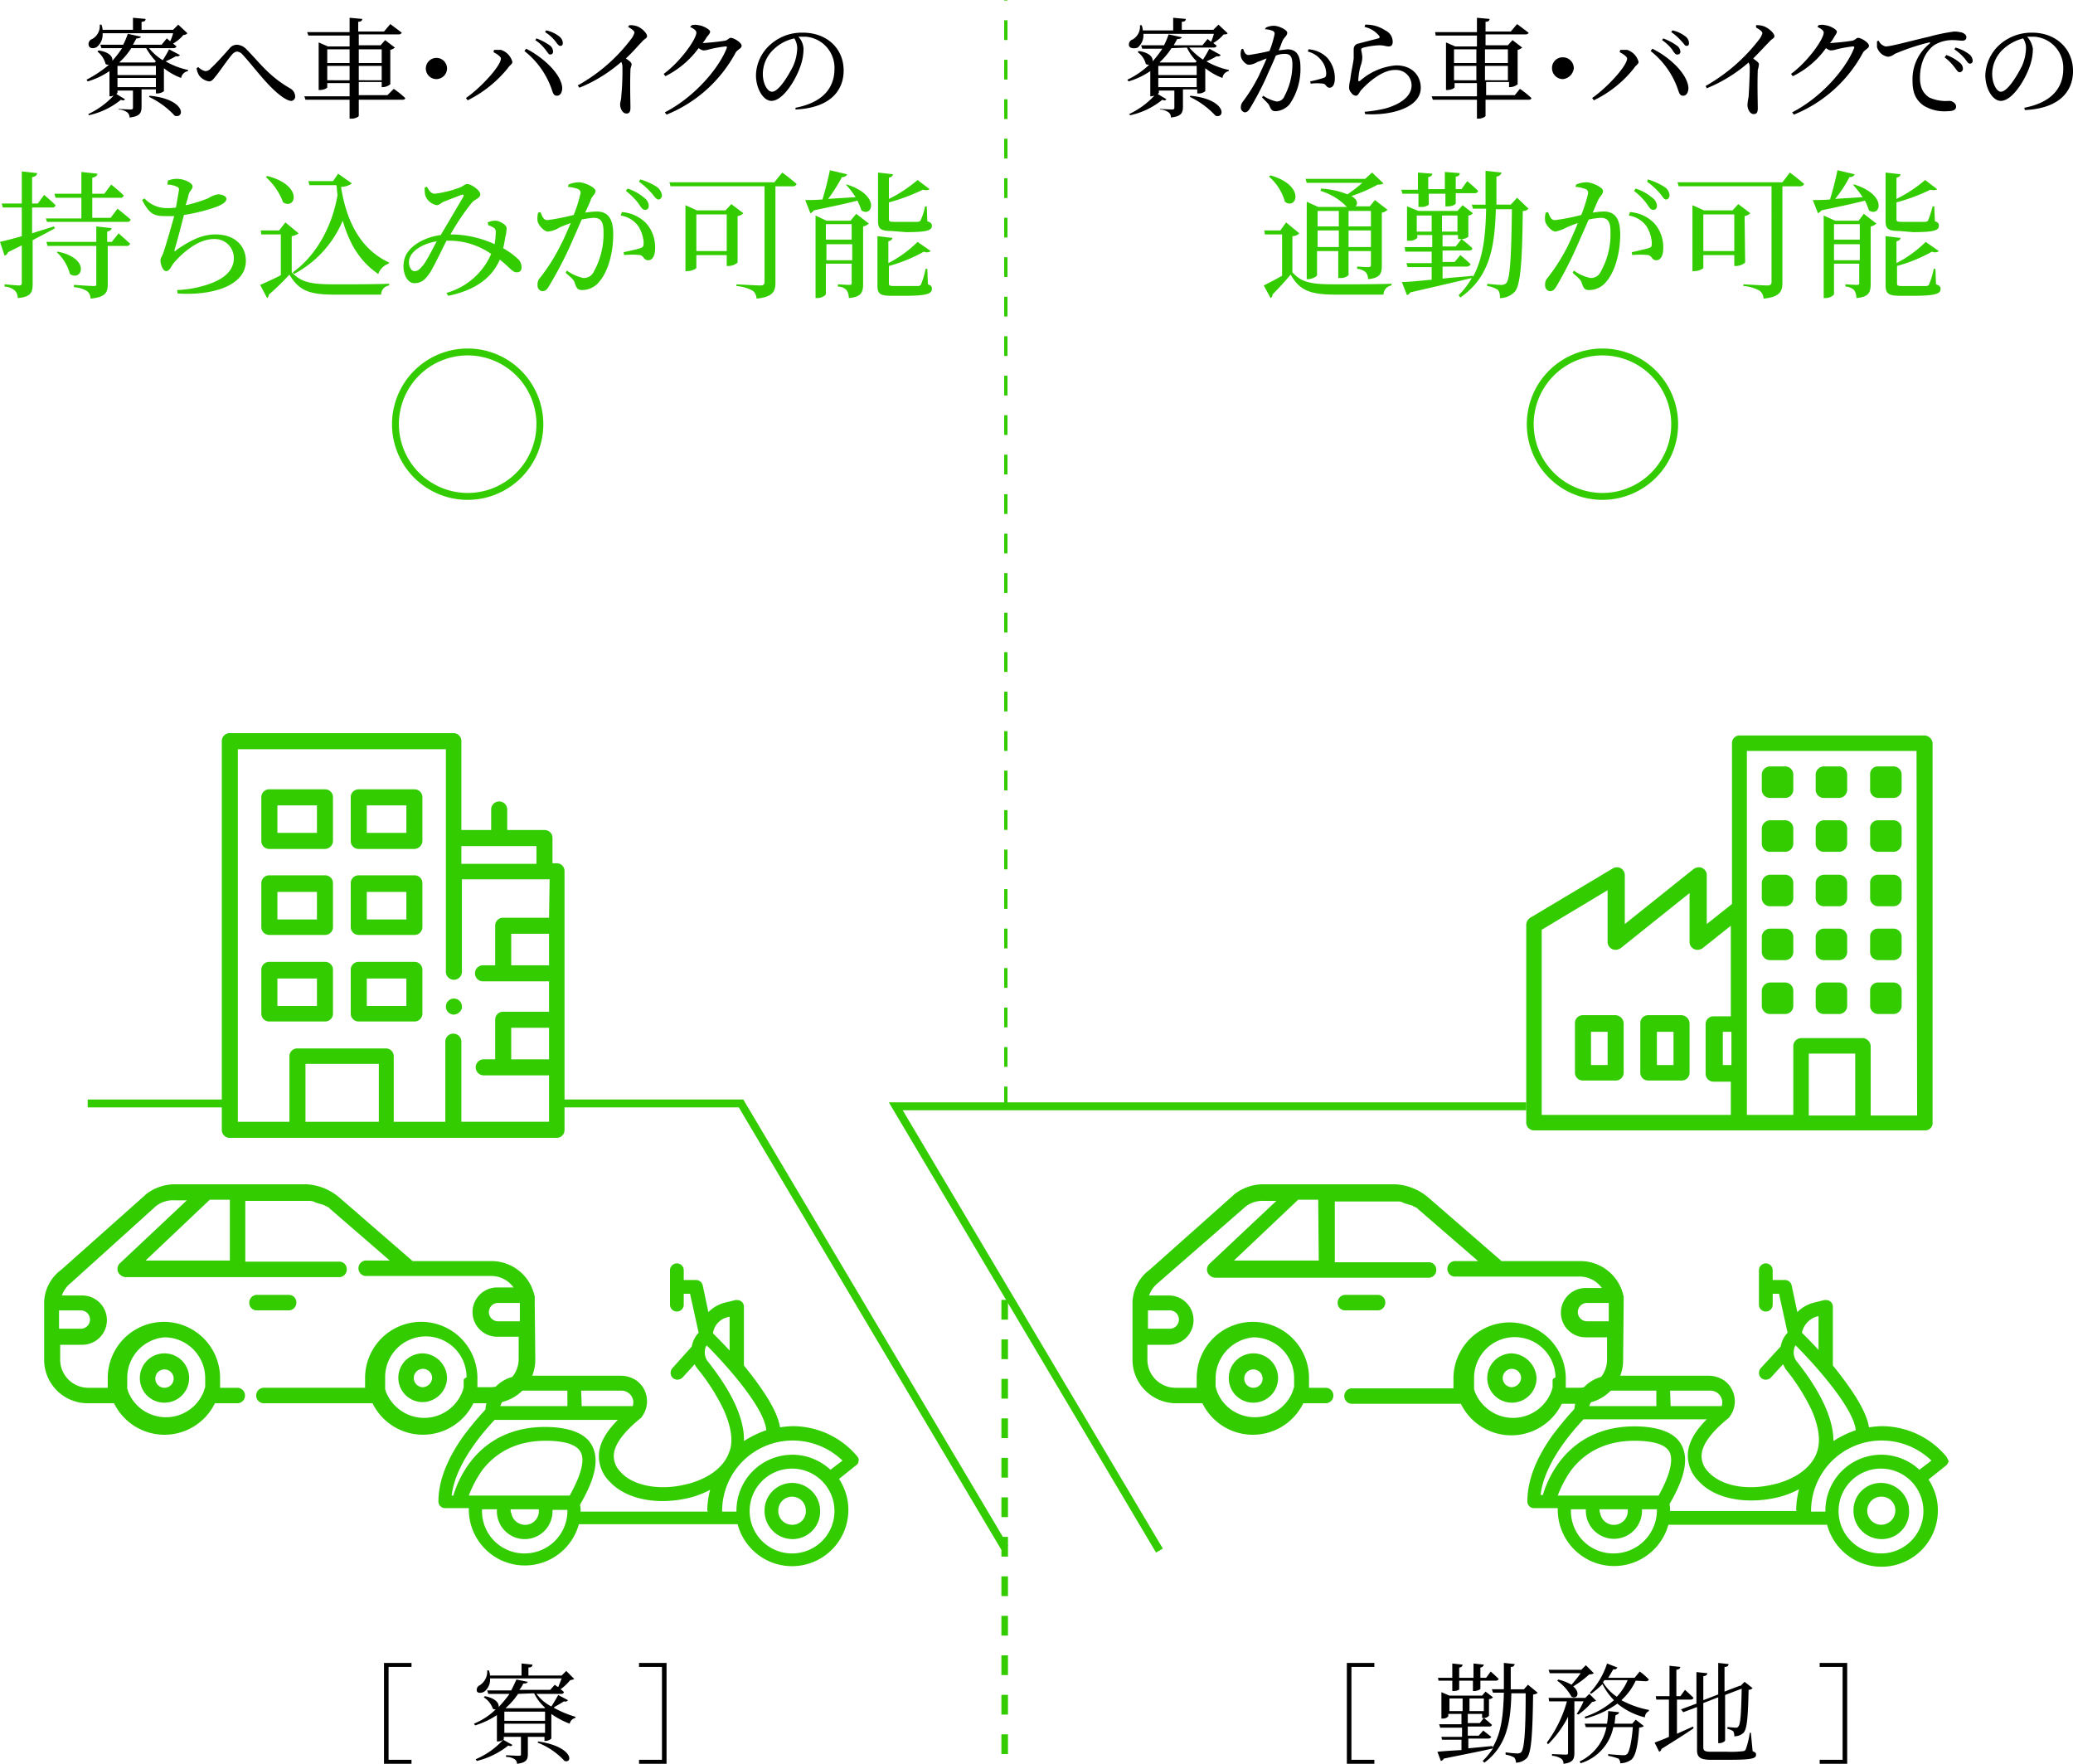 <svg id="step04_1" xmlns="http://www.w3.org/2000/svg" width="630" height="535.944" viewBox="0 0 630 535.944">
  <path id="Path_650" data-name="Path 650" d="M175.5,336.163V0" transform="translate(130.182)" fill="none" stroke="#3c0" stroke-miterlimit="10" stroke-width="1" stroke-dasharray="6 6"/>
  <path id="Path_651" data-name="Path 651" d="M175.3,366.084V225" transform="translate(130.033 166.899)" fill="none" stroke="#3c0" stroke-miterlimit="10" stroke-width="2" stroke-dasharray="6 6"/>
  <g id="Group_394" data-name="Group 394" transform="translate(13.412 222.773)">
    <path id="Path_652" data-name="Path 652" d="M140.594,167.438H139.2v-7.664a2.381,2.381,0,0,0-2.439-2.438H125.44v-6.1a2.445,2.445,0,0,0-4.877-.348v6.445h-9.057v-27a2.381,2.381,0,0,0-2.438-2.439H41.138a2.381,2.381,0,0,0-2.438,2.439V248.431a2.381,2.381,0,0,0,2.438,2.438H140.42a2.381,2.381,0,0,0,2.439-2.438h0V169.877a2.347,2.347,0,0,0-2.264-2.439Zm-29.088-5.225h22.817v5.4H111.506ZM86.425,245.992H64.13V228.4H86.425Zm51.731-18.985h-11.5v-9.58h11.5Zm0-28.565h-11.5v-9.58h11.5Zm0-14.457H124.221a2.381,2.381,0,0,0-2.438,2.438h0v12.018H118.3a2.445,2.445,0,1,0-.348,4.877h20.2v9.231H124.221a2.381,2.381,0,0,0-2.438,2.438h0v12.018H118.3a2.438,2.438,0,1,0,0,4.877h19.856v14.108H111.506V221.782a2.445,2.445,0,0,0-4.877-.348v24.559H90.953V226.136a2.381,2.381,0,0,0-2.438-2.438H61.691a2.381,2.381,0,0,0-2.438,2.438h0v19.856H43.577V132.777H106.8v67.407a2.445,2.445,0,1,0,4.877.348V172.315H138.33l-.174,11.67Z" transform="translate(15.295 -127.9)" fill="#3c0"/>
    <path id="Path_653" data-name="Path 653" d="M80.239,179.077a2.438,2.438,0,1,1,2.438-2.438v.523A2.794,2.794,0,0,1,80.239,179.077Z" transform="translate(44.298 -93.556)" fill="#3c0"/>
    <path id="Path_654" data-name="Path 654" d="M64.934,170.814h-16.9a2.381,2.381,0,0,1-2.438-2.438h0V155.138a2.381,2.381,0,0,1,2.438-2.438h16.9a2.381,2.381,0,0,1,2.438,2.438h0v13.238a2.381,2.381,0,0,1-2.438,2.438Zm-14.457-4.7H62.5v-8.361H50.477Z" transform="translate(20.413 -109.504)" fill="#3c0"/>
    <path id="Path_655" data-name="Path 655" d="M80.534,170.814h-16.9a2.381,2.381,0,0,1-2.438-2.438h0V155.138a2.381,2.381,0,0,1,2.438-2.438h16.9a2.381,2.381,0,0,1,2.438,2.438h0v13.238a2.381,2.381,0,0,1-2.438,2.438Zm-14.457-4.7H78.1v-8.361H66.077Z" transform="translate(31.985 -109.504)" fill="#3c0"/>
    <path id="Path_656" data-name="Path 656" d="M80.534,185.914h-16.9a2.381,2.381,0,0,1-2.438-2.438h0V170.238a2.381,2.381,0,0,1,2.438-2.438h16.9a2.381,2.381,0,0,1,2.438,2.438h0v13.237a2.381,2.381,0,0,1-2.438,2.438Zm-14.457-4.7H78.1v-8.361H66.077Z" transform="translate(31.985 -98.303)" fill="#3c0"/>
    <path id="Path_657" data-name="Path 657" d="M64.934,185.914h-16.9a2.381,2.381,0,0,1-2.438-2.438V170.238a2.381,2.381,0,0,1,2.438-2.438h16.9a2.381,2.381,0,0,1,2.438,2.438h0v13.237a2.381,2.381,0,0,1-2.438,2.438Zm-14.457-4.7H62.5v-8.361H50.477Z" transform="translate(20.413 -98.303)" fill="#3c0"/>
    <path id="Path_658" data-name="Path 658" d="M80.534,155.814h-16.9a2.381,2.381,0,0,1-2.438-2.438h0V140.139a2.381,2.381,0,0,1,2.438-2.438h16.9a2.381,2.381,0,0,1,2.438,2.438h0v13.238a2.491,2.491,0,0,1-2.438,2.438Zm-14.457-4.877H78.1v-8.361H66.077Z" transform="translate(31.985 -120.631)" fill="#3c0"/>
    <path id="Path_659" data-name="Path 659" d="M64.934,155.814h-16.9a2.381,2.381,0,0,1-2.438-2.438V140.139a2.381,2.381,0,0,1,2.438-2.438h16.9a2.381,2.381,0,0,1,2.438,2.438h0v13.238a2.491,2.491,0,0,1-2.438,2.438Zm-14.457-4.877H62.5v-8.361H50.477Z" transform="translate(20.413 -120.631)" fill="#3c0"/>
    <path id="Path_660" data-name="Path 660" d="M287.167,177.1h-9.928a2.381,2.381,0,0,0-2.438,2.438h0v14.979a2.381,2.381,0,0,0,2.438,2.438h9.928a2.381,2.381,0,0,0,2.439-2.438h0V179.538a2.617,2.617,0,0,0-2.439-2.438Zm-2.438,15.153h-5.051v-10.1h5.051Z" transform="translate(190.428 -91.405)" fill="#3c0"/>
    <path id="Path_661" data-name="Path 661" d="M298.741,177.1h-10.1a2.381,2.381,0,0,0-2.439,2.438h0v14.979a2.381,2.381,0,0,0,2.439,2.438h10.1a2.381,2.381,0,0,0,2.439-2.438V179.538a2.617,2.617,0,0,0-2.439-2.438ZM296.3,192.253h-5.051v-10.1H296.3Z" transform="translate(198.884 -91.405)" fill="#3c0"/>
    <path id="Path_662" data-name="Path 662" d="M387.353,128.3H331.094a2.306,2.306,0,0,0-2.264,2.264h0v48.944l-7.664,6.1V170.8a2.381,2.381,0,0,0-2.439-2.438h0a2.809,2.809,0,0,0-1.568.523l-20.9,16.721V170.8a2.381,2.381,0,0,0-2.439-2.438h0a2.518,2.518,0,0,0-1.219.348l-25.082,14.979a2.656,2.656,0,0,0-1.219,2.09V245.87a2.381,2.381,0,0,0,2.438,2.438H387.528a2.266,2.266,0,0,0,2.264-1.916V130.564a2.6,2.6,0,0,0-2.439-2.264Zm-58.7,100.152h-2.613v-10.1h2.613ZM271,187.346l20.03-12.018V191a2.381,2.381,0,0,0,2.439,2.438,2.81,2.81,0,0,0,1.568-.523l20.9-16.721V191a2.381,2.381,0,0,0,2.438,2.439,2.81,2.81,0,0,0,1.568-.523l8.535-6.793v27.52h-5.225a2.381,2.381,0,0,0-2.438,2.438h0v14.979a2.381,2.381,0,0,0,2.438,2.438h5.225v10.1H271ZM352.17,243.78V224.969h14.108V243.78Zm32.92,0H370.981V222.7a2.6,2.6,0,0,0-2.264-2.438H349.905a2.465,2.465,0,0,0-2.439,2.264h0v21.076H333.358V133h51.557Z" transform="translate(184.123 -127.603)" fill="#3c0"/>
    <path id="Path_663" data-name="Path 663" d="M319.238,133.7h4.7a2.491,2.491,0,0,1,2.438,2.438v4.7a2.491,2.491,0,0,1-2.438,2.438h-4.7a2.491,2.491,0,0,1-2.438-2.438v-4.877A2.6,2.6,0,0,1,319.238,133.7Z" transform="translate(221.583 -123.598)" fill="#3c0"/>
    <path id="Path_664" data-name="Path 664" d="M319.238,143.1h4.7a2.491,2.491,0,0,1,2.438,2.438v4.7a2.491,2.491,0,0,1-2.438,2.438h-4.7a2.491,2.491,0,0,1-2.438-2.438v-4.7A2.617,2.617,0,0,1,319.238,143.1Z" transform="translate(221.583 -116.625)" fill="#3c0"/>
    <path id="Path_665" data-name="Path 665" d="M319.238,152.6h4.7a2.491,2.491,0,0,1,2.438,2.438v4.7a2.491,2.491,0,0,1-2.438,2.438h-4.7a2.491,2.491,0,0,1-2.438-2.438v-4.7A2.617,2.617,0,0,1,319.238,152.6Z" transform="translate(221.583 -109.578)" fill="#3c0"/>
    <path id="Path_666" data-name="Path 666" d="M319.238,162h4.7a2.491,2.491,0,0,1,2.438,2.438v4.7a2.491,2.491,0,0,1-2.438,2.438h-4.7a2.491,2.491,0,0,1-2.438-2.438v-4.7A2.617,2.617,0,0,1,319.238,162Z" transform="translate(221.583 -102.606)" fill="#3c0"/>
    <path id="Path_667" data-name="Path 667" d="M319.238,171.4h4.7a2.491,2.491,0,0,1,2.438,2.438v4.7a2.491,2.491,0,0,1-2.438,2.438h-4.7a2.491,2.491,0,0,1-2.438-2.438v-4.7A2.617,2.617,0,0,1,319.238,171.4Z" transform="translate(221.583 -95.633)" fill="#3c0"/>
    <path id="Path_668" data-name="Path 668" d="M309.839,133.7h4.7a2.491,2.491,0,0,1,2.438,2.438v4.7a2.491,2.491,0,0,1-2.438,2.438h-4.7a2.491,2.491,0,0,1-2.439-2.438v-4.877A2.6,2.6,0,0,1,309.839,133.7Z" transform="translate(214.61 -123.598)" fill="#3c0"/>
    <path id="Path_669" data-name="Path 669" d="M309.839,143.1h4.7a2.491,2.491,0,0,1,2.438,2.438v4.7a2.491,2.491,0,0,1-2.438,2.438h-4.7a2.491,2.491,0,0,1-2.439-2.438v-4.7A2.617,2.617,0,0,1,309.839,143.1Z" transform="translate(214.61 -116.625)" fill="#3c0"/>
    <path id="Path_670" data-name="Path 670" d="M309.839,152.6h4.7a2.491,2.491,0,0,1,2.438,2.438v4.7a2.491,2.491,0,0,1-2.438,2.438h-4.7a2.491,2.491,0,0,1-2.439-2.438v-4.7A2.617,2.617,0,0,1,309.839,152.6Z" transform="translate(214.61 -109.578)" fill="#3c0"/>
    <path id="Path_671" data-name="Path 671" d="M309.839,162h4.7a2.491,2.491,0,0,1,2.438,2.438v4.7a2.491,2.491,0,0,1-2.438,2.438h-4.7a2.491,2.491,0,0,1-2.439-2.438v-4.7A2.617,2.617,0,0,1,309.839,162Z" transform="translate(214.61 -102.606)" fill="#3c0"/>
    <path id="Path_672" data-name="Path 672" d="M309.839,171.4h4.7a2.491,2.491,0,0,1,2.438,2.438v4.7a2.491,2.491,0,0,1-2.438,2.438h-4.7a2.491,2.491,0,0,1-2.439-2.438v-4.7A2.617,2.617,0,0,1,309.839,171.4Z" transform="translate(214.61 -95.633)" fill="#3c0"/>
    <path id="Path_673" data-name="Path 673" d="M328.739,133.7h4.7a2.491,2.491,0,0,1,2.438,2.438v4.7a2.491,2.491,0,0,1-2.438,2.438h-4.7a2.491,2.491,0,0,1-2.438-2.438v-4.877A2.347,2.347,0,0,1,328.739,133.7Z" transform="translate(228.63 -123.598)" fill="#3c0"/>
    <path id="Path_674" data-name="Path 674" d="M328.739,143.1h4.7a2.491,2.491,0,0,1,2.438,2.438v4.7a2.491,2.491,0,0,1-2.438,2.438h-4.7a2.491,2.491,0,0,1-2.438-2.438v-4.7A2.381,2.381,0,0,1,328.739,143.1Z" transform="translate(228.63 -116.625)" fill="#3c0"/>
    <path id="Path_675" data-name="Path 675" d="M328.739,152.6h4.7a2.491,2.491,0,0,1,2.438,2.438v4.7a2.491,2.491,0,0,1-2.438,2.438h-4.7a2.491,2.491,0,0,1-2.438-2.438v-4.7A2.381,2.381,0,0,1,328.739,152.6Z" transform="translate(228.63 -109.578)" fill="#3c0"/>
    <path id="Path_676" data-name="Path 676" d="M328.739,162h4.7a2.491,2.491,0,0,1,2.438,2.438v4.7a2.491,2.491,0,0,1-2.438,2.438h-4.7a2.491,2.491,0,0,1-2.438-2.438v-4.7A2.381,2.381,0,0,1,328.739,162Z" transform="translate(228.63 -102.606)" fill="#3c0"/>
    <path id="Path_677" data-name="Path 677" d="M328.739,171.4h4.7a2.491,2.491,0,0,1,2.438,2.438v4.7a2.491,2.491,0,0,1-2.438,2.438h-4.7a2.491,2.491,0,0,1-2.438-2.438v-4.7A2.381,2.381,0,0,1,328.739,171.4Z" transform="translate(228.63 -95.633)" fill="#3c0"/>
    <path id="Path_678" data-name="Path 678" d="M141.761,258.7a8.4,8.4,0,0,0-8.361,8.535,8.549,8.549,0,0,0,8.535,8.535,8.4,8.4,0,0,0,8.361-8.535h0a8.549,8.549,0,0,0-8.535-8.535Zm0,12.715a4.169,4.169,0,0,1-4.18-4.354,4.18,4.18,0,0,1,8.36,0,4.069,4.069,0,0,1-4.18,4.354Z" transform="translate(85.541 -30.876)" fill="#3c0"/>
    <path id="Path_679" data-name="Path 679" d="M203.824,279.1a25.557,25.557,0,0,0-19.682-9.231,31.285,31.285,0,0,0-3.832.348c-.871-5.574-6.1-12.715-10.973-18.811V233.637a2.012,2.012,0,0,0-2.09-2.09h-.523l-3.484.871a10.917,10.917,0,0,0-4.7,2.787l-1.742-8.186a2.091,2.091,0,0,0-2.09-1.568h-3.658V222.49a2.09,2.09,0,1,0-4.18,0h0v10.451a2.09,2.09,0,0,0,4.18,0v-3.309h1.916l2.613,11.844a7.964,7.964,0,0,0-2.09,4.18l-5.922,6.619a2.167,2.167,0,0,0,.174,2.961h0a2.167,2.167,0,0,0,2.961-.174l3.658-4.006a8.178,8.178,0,0,0,1.045,1.568,61.687,61.687,0,0,1,7.838,12.367c2.264,5.225,2.961,9.58,1.568,12.889-1.742,4.877-7.141,8.535-14.283,9.928-7.49,1.568-15.153,0-18.637-4.006a6.708,6.708,0,0,1-2.09-5.225c.174-3.135,2.961-6.967,8.361-11.322l.348-.523a7.8,7.8,0,0,0-1.916-10.8,8.633,8.633,0,0,0-4.529-1.393H101.756a11.032,11.032,0,0,0-10.973,10.276A99.515,99.515,0,0,0,83.99,273c-5.051,7.141-7.49,13.76-7.49,19.682a2.012,2.012,0,0,0,2.09,2.09h7.141v.522a17.021,17.021,0,0,0,33.442,4.354h48.247a17.11,17.11,0,0,0,33.094-8.709,18.738,18.738,0,0,0-2.264-5.051l5.225-4.18a1.584,1.584,0,0,0,.7-1.393c.174-.174,0-.7-.348-1.219Zm-83.954-20.03h12.192a3.618,3.618,0,0,1,3.658,3.309,3.835,3.835,0,0,1-.174,1.393h-15.5Zm-18.114,0H115.69v4.7H95.311A6.744,6.744,0,0,1,101.756,259.067Zm.871,49.466a12.86,12.86,0,0,1-12.889-12.889v-.522h4.529v.522a8.448,8.448,0,0,0,16.9.174h0V295.3h4.529v.523A12.976,12.976,0,0,1,102.627,308.534Zm-4.18-12.889v-.522h8.535a4.164,4.164,0,0,1-3.658,4.7,4.289,4.289,0,0,1-4.7-3.658.64.64,0,0,1-.174-.523Zm17.94-4.7H85.731a33.924,33.924,0,0,1,4.18-7.838c5.051-6.445,12.367-9.406,21.946-8.709,4.18.348,6.793,1.393,7.838,3.309,1.393,2.438.174,6.967-3.309,13.238Zm41.977,4.877H119.7v-.174a7.145,7.145,0,0,0-.174-1.916c3.309-5.748,6.445-12.715,3.658-17.94-1.742-3.309-5.574-5.051-11.322-5.574-13.76-1.045-21.6,5.225-25.6,10.451a31.848,31.848,0,0,0-5.225,10.276h-.523c1.219-10.276,10.625-20.379,13.063-22.991h37.448q-5.487,5.487-5.748,10.451a10.9,10.9,0,0,0,3.309,8.361c4.7,5.051,13.412,6.967,22.469,5.225a27.426,27.426,0,0,0,8.012-2.787,25.906,25.906,0,0,0-.871,6.27.608.608,0,0,1,.174.348Zm5.922-59.046.7-.174v10.276c-2.09-2.264-4.006-4.18-5.051-5.225a5.773,5.773,0,0,1,4.354-4.877Zm-5.922,13.412a4.365,4.365,0,0,1-.871-3.309,2.809,2.809,0,0,1,.523-1.568c6.1,6.1,17.592,18.985,18.114,25.778a30.7,30.7,0,0,0-6.793,3.309c.174-5.4-2.264-13.237-10.973-24.211Zm25.6,58.349a12.889,12.889,0,1,1,12.889-12.889,12.86,12.86,0,0,1-12.889,12.889Zm11.67-25.43a16.981,16.981,0,0,0-28.565,12.541v.174h-4.354v-.174a21.447,21.447,0,0,1,21.6-21.424,21.834,21.834,0,0,1,14.979,6.1Z" transform="translate(43.334 -59.286)" fill="#3c0"/>
    <path id="Path_680" data-name="Path 680" d="M31.89,251.079a7.49,7.49,0,1,0-7.49-7.49h0A7.434,7.434,0,0,0,31.89,251.079Zm0-10.1a2.787,2.787,0,1,1-2.787,2.787h0A2.751,2.751,0,0,1,31.89,240.977Z" transform="translate(4.688 -47.64)" fill="#3c0"/>
    <path id="Path_681" data-name="Path 681" d="M76.99,236.1a7.4,7.4,0,0,0-.174,14.805,7.512,7.512,0,0,0,7.49-7.315h0A7.63,7.63,0,0,0,76.99,236.1Zm0,10.276a2.787,2.787,0,1,1,2.787-2.787h0a2.993,2.993,0,0,1-2.787,2.787Z" transform="translate(38.142 -47.64)" fill="#3c0"/>
    <path id="Path_682" data-name="Path 682" d="M156.8,242.306v-1.568a.64.64,0,0,0-.174-.523c-.174-.174,0,0,0-.174a13.39,13.39,0,0,0-12.889-10.1H119.7L97.4,210.606A16.684,16.684,0,0,0,87.3,206.6H47.587a14.312,14.312,0,0,0-9.057,3.135l-.348.348L12.925,232.552A12.81,12.81,0,0,0,7.7,242.306V259.9a13.232,13.232,0,0,0,13.237,13.238H28.95a17.06,17.06,0,0,0,30.655,0h6.619a2.353,2.353,0,1,0,.174-4.7H61.173v-2.961a17.069,17.069,0,1,0-34.139,0h0v2.961H21.112a8.549,8.549,0,0,1-8.535-8.535h0V255.37H19.2a7.49,7.49,0,1,0,0-14.979H13.1a8.37,8.37,0,0,1,2.961-4.006l.174-.174,25.082-22.643.174-.174a8.375,8.375,0,0,1,5.922-1.916H51.07l-20.379,19.16a2.433,2.433,0,0,0-.523,2.613,2.784,2.784,0,0,0,2.264,1.568H97.576a2.364,2.364,0,0,0,2.09-2.613,2.242,2.242,0,0,0-2.09-2.09H68.836V211.651H88.693l.871.174.348.174.348.174h.174l.348.174h.174l.348.174h.174c.174,0,.348.174.523.174h.174l.348.174H92.7l.523.348H93.4c.174.174.348.174.523.348h.174l.523.523,18.114,15.676h-6.967a2.366,2.366,0,0,0-.523,4.7h38.145a8.35,8.35,0,0,1,6.967,3.484H145.3a7.49,7.49,0,0,0,0,14.979h6.619v6.793a8.549,8.549,0,0,1-8.535,8.535h-4.006v-2.787a17.069,17.069,0,1,0-34.139,0h0v2.961H74.41a2.347,2.347,0,0,0-2.264,2.438,2.306,2.306,0,0,0,2.264,2.264H107.5a17.06,17.06,0,0,0,30.655,0h5.574A13.232,13.232,0,0,0,156.97,259.9h0l-.174-17.592Zm-112.519,10.8a12.414,12.414,0,0,1,12.367,12.367v2.787l-.174.348v.174l-.174.348v.174a12.316,12.316,0,0,1-15.85,7.315A12.164,12.164,0,0,1,33.13,269.3v-.174c0-.174,0-.174-.174-.348s0-.174,0-.174v-3.135A12.347,12.347,0,0,1,44.277,253.105Zm-25.43-8.186a2.787,2.787,0,0,1,0,5.574H12.229v-5.574h6.619Zm45.286-15.153h-25.6L58.037,211.3h6.1Zm88.134,18.463h-6.619a2.787,2.787,0,0,1,0-5.574h6.619v5.574ZM135.2,266.169v2.264l-.174.348v.174c0,.174,0,.348-.174.348v.174a12.441,12.441,0,0,1-16.024,7.315,12.624,12.624,0,0,1-7.315-7.315V269.3l-.174-.348V265.3a12.367,12.367,0,1,1,24.733,0c-.871.348-.871.7-.871.871Z" transform="translate(-7.7 -69.522)" fill="#3c0"/>
    <path id="Path_683" data-name="Path 683" d="M55.7,230.6a2.364,2.364,0,0,0,2.09-2.613,2.242,2.242,0,0,0-2.09-2.09H45.6a2.364,2.364,0,0,0-2.09,2.613,2.242,2.242,0,0,0,2.09,2.09Z" transform="translate(18.847 -55.206)" fill="#3c0"/>
    <path id="Path_684" data-name="Path 684" d="M331.763,258.7a8.293,8.293,0,0,0-8.36,8.535,8.549,8.549,0,0,0,8.535,8.535,8.293,8.293,0,0,0,8.361-8.535h0a8.549,8.549,0,0,0-8.535-8.535Zm0,12.715a4.268,4.268,0,0,1,.174-8.535,4.126,4.126,0,0,1,4.18,4.18,4.312,4.312,0,0,1-4.354,4.354Z" transform="translate(226.476 -30.876)" fill="#3c0"/>
    <path id="Path_685" data-name="Path 685" d="M393.824,279.1a25.557,25.557,0,0,0-19.682-9.231,31.283,31.283,0,0,0-3.832.348c-.871-5.574-6.1-12.715-10.973-18.811V233.637a2.012,2.012,0,0,0-2.09-2.09h-.522l-3.484.871a10.917,10.917,0,0,0-4.7,2.787l-1.742-8.186a2.091,2.091,0,0,0-2.09-1.568h-3.658V222.49a2.09,2.09,0,0,0-4.18,0v10.451a2.09,2.09,0,0,0,4.18,0v-3.309h1.916l2.613,11.844a7.964,7.964,0,0,0-2.09,4.18l-6.1,6.619a2.167,2.167,0,0,0,.174,2.961h0a2.167,2.167,0,0,0,2.961-.174l3.658-4.006c.348.523.522,1.045.871,1.568a61.691,61.691,0,0,1,7.838,12.367c2.264,5.225,2.787,9.58,1.568,12.889-1.742,4.877-7.141,8.535-14.283,9.928-7.664,1.568-14.979,0-18.637-4.006a6.709,6.709,0,0,1-2.09-5.225c.174-3.135,2.961-6.967,8.361-11.322l.348-.523a7.8,7.8,0,0,0-1.916-10.8,8.633,8.633,0,0,0-4.529-1.393H291.756a11,11,0,0,0-10.973,10.1,99.513,99.513,0,0,0-6.793,8.186c-5.051,7.141-7.49,13.76-7.49,19.856a2.012,2.012,0,0,0,2.09,2.09h7.141v.523a17.12,17.12,0,0,0,33.616,4.529h48.247a17.11,17.11,0,1,0,33.094-8.709,18.736,18.736,0,0,0-2.264-5.051l5.225-4.18a2.394,2.394,0,0,0,.871-1.393,10.289,10.289,0,0,0-.7-1.393Zm-83.954-20.03h12.192a3.618,3.618,0,0,1,3.658,3.309,3.835,3.835,0,0,1-.174,1.393h-15.5Zm-18.114,0H305.69v4.7H285.311A6.744,6.744,0,0,1,291.756,259.067Zm.871,49.466a12.86,12.86,0,0,1-12.889-12.889v-.522h4.529v.522a8.535,8.535,0,0,0,17.069,0h0v-.522h4.529v.522a13.161,13.161,0,0,1-13.238,12.889Zm-4.18-12.889v-.522h8.535a4.213,4.213,0,0,1-8.361,1.045.64.64,0,0,1-.174-.523Zm17.94-4.7H275.731a33.924,33.924,0,0,1,4.18-7.838c5.051-6.445,12.367-9.406,21.946-8.709,4.18.348,6.793,1.393,7.838,3.309,1.219,2.438.174,6.967-3.309,13.238Zm41.977,4.7H309.87v-.174a7.145,7.145,0,0,0-.174-1.916c3.309-5.748,6.445-12.715,3.658-17.94-1.742-3.309-5.574-5.051-11.322-5.574-13.76-1.045-21.6,5.225-25.6,10.451a31.848,31.848,0,0,0-5.225,10.276h-.7c1.219-10.276,10.625-20.379,13.063-22.991h37.448q-5.487,5.487-5.748,10.451a10.9,10.9,0,0,0,3.309,8.361c4.529,5.051,13.412,6.967,22.469,5.225a27.426,27.426,0,0,0,8.012-2.787,25.908,25.908,0,0,0-.871,6.27.608.608,0,0,0,.174.348Zm5.922-59.046.7-.174V246.7c-2.09-2.264-4.006-4.18-5.051-5.225A6.52,6.52,0,0,1,354.285,236.6Zm-5.922,13.586a4.365,4.365,0,0,1-.871-3.309,2.81,2.81,0,0,1,.522-1.568c6.1,6.1,17.592,18.985,18.289,25.778a30.7,30.7,0,0,0-6.793,3.309c0-5.4-2.439-13.237-11.147-24.211Zm25.6,58.349a12.889,12.889,0,1,1,12.889-12.889,12.86,12.86,0,0,1-12.889,12.889Zm11.67-25.43a16.981,16.981,0,0,0-28.565,12.541v.174h-4.354v-.174a21.447,21.447,0,0,1,21.6-21.424,21.834,21.834,0,0,1,14.979,6.1Z" transform="translate(184.271 -59.286)" fill="#3c0"/>
    <path id="Path_686" data-name="Path 686" d="M221.89,251.079a7.49,7.49,0,1,0-7.49-7.49h0A7.434,7.434,0,0,0,221.89,251.079Zm0-10.1a2.787,2.787,0,1,1-2.787,2.787h0A2.751,2.751,0,0,1,221.89,240.977Z" transform="translate(145.625 -47.64)" fill="#3c0"/>
    <path id="Path_687" data-name="Path 687" d="M266.99,236.1a7.49,7.49,0,1,0,7.49,7.49h0A7.917,7.917,0,0,0,266.99,236.1Zm0,10.276a2.787,2.787,0,1,1,2.787-2.787h0a2.993,2.993,0,0,1-2.787,2.787Z" transform="translate(179.079 -47.64)" fill="#3c0"/>
    <path id="Path_688" data-name="Path 688" d="M346.87,242.306v-1.568a.64.64,0,0,0-.174-.523c-.174-.174,0,0,0-.174a13.39,13.39,0,0,0-12.889-10.1H309.77l-22.295-19.334a16.684,16.684,0,0,0-10.1-4.006H237.487a14.312,14.312,0,0,0-9.057,3.135l-.348.348-25.256,22.469a12.81,12.81,0,0,0-5.225,9.754V259.9a13.232,13.232,0,0,0,13.238,13.238h8.012a17.06,17.06,0,0,0,30.655,0h6.619a2.353,2.353,0,1,0,.174-4.7h-5.051v-2.961a17.069,17.069,0,1,0-34.139,0h0v2.961h-6.445a8.549,8.549,0,0,1-8.535-8.535h0V255.37h6.619a7.49,7.49,0,0,0,0-14.979h-6.1a8.37,8.37,0,0,1,2.961-4.006l.174-.174,25.778-22.469.174-.174a8.375,8.375,0,0,1,5.922-1.916h3.658l-20.379,19.16a2.433,2.433,0,0,0-.523,2.613,2.784,2.784,0,0,0,2.264,1.568h65.142a2.364,2.364,0,0,0,2.09-2.613,2.242,2.242,0,0,0-2.09-2.09H259.085V211.825h19.682l.7.174.348.174.348.174h.174l.348.174h.174l.348.174h.174c.174,0,.348.174.523.174h.174l.348.174h.174l.523.348h.174c.174.174.348.174.523.348h.174l.523.523,18.114,15.676h-6.793a2.366,2.366,0,0,0-.523,4.7h37.971a8.35,8.35,0,0,1,6.967,3.484H335.2a7.49,7.49,0,0,0,0,14.979h6.619V259.9a8.549,8.549,0,0,1-8.535,8.535h-4.006v-2.787a17.069,17.069,0,1,0-34.139,0v2.961H264.484a2.353,2.353,0,1,0-.174,4.7H297.4a17.06,17.06,0,0,0,30.655,0h5.4A13.232,13.232,0,0,0,346.7,260.072l.174-17.766Zm-112.519,10.8a12.414,12.414,0,0,1,12.367,12.367v2.787l-.174.348v.174l-.174.348v.174a12.316,12.316,0,0,1-15.85,7.315A12.164,12.164,0,0,1,223.2,269.3v-.174c0-.174-.174-.174-.174-.348v-.174c0-.174,0-.174-.174-.348v-2.787A12.635,12.635,0,0,1,234.351,253.105Zm-25.43-8.186a2.787,2.787,0,1,1,0,5.574H202.3v-5.574h6.619Zm45.286-15.153H228.429L247.937,211.3h6.1Zm88.134,18.463h-6.619a2.787,2.787,0,1,1,0-5.574h6.619v5.574Zm-17.069,17.94v2.264l-.174.348v.174c0,.174,0,.348-.174.348v.174a12.441,12.441,0,0,1-16.024,7.315,12.624,12.624,0,0,1-7.315-7.315V269.3l-.174-.348V265.3a12.367,12.367,0,0,1,24.733,0c-.871.348-.871.7-.871.871Z" transform="translate(133.163 -69.522)" fill="#3c0"/>
    <path id="Path_689" data-name="Path 689" d="M245.775,230.6a2.364,2.364,0,0,0,2.09-2.613,2.242,2.242,0,0,0-2.09-2.09H235.5a2.364,2.364,0,0,0-2.09,2.613,2.242,2.242,0,0,0,2.09,2.09Z" transform="translate(159.711 -55.206)" fill="#3c0"/>
  </g>
  <path id="Path_690" data-name="Path 690" d="M97.3,192.5h55.737l80.122,134.988" transform="translate(72.175 142.792)" fill="none" stroke="#3c0" stroke-miterlimit="10" stroke-width="2.4"/>
  <path id="Path_691" data-name="Path 691" d="M347.9,193H156.3l80.122,134.988" transform="translate(115.939 143.163)" fill="none" stroke="#3c0" stroke-miterlimit="10" stroke-width="2.4"/>
  <path id="Path_692" data-name="Path 692" d="M15.3,192.5H60.586" transform="translate(11.349 142.792)" fill="none" stroke="#3c0" stroke-miterlimit="10" stroke-width="2.4"/>
  <path id="Path_693" data-name="Path 693" d="M43.491,14.422a1.077,1.077,0,0,1-1.219.348,26.311,26.311,0,0,1-3.135,1.568,22.917,22.917,0,0,0,6.793,2.613V19.3a2.6,2.6,0,0,0-2.09,2.09,19.313,19.313,0,0,1-5.225-2.961v6.967a3.347,3.347,0,0,1-2.09.7h-.348V24.872H31.821V30.1c0,1.916-.523,2.961-3.658,3.309a1.891,1.891,0,0,0-.7-1.568,4.693,4.693,0,0,0-2.613-.871v-.174s3.135.174,3.658.174.7-.174.7-.523V25.221h-4.7v.7l-.348.348,2.613,1.568c-.174.348-.523.523-1.219.174a23.116,23.116,0,0,1-9.754,4.7l-.174-.348a24.828,24.828,0,0,0,7.664-5.574c-.348,0-.523.174-.871.174h-.348V19.3a23.1,23.1,0,0,1-6.619,3.135l-.348-.523a35.5,35.5,0,0,0,6.793-4.529c-.348,0-.871,0-1.045-.348a6.842,6.842,0,0,0-2.438-3.658l.348-.348c3.484.523,4.354,2.09,4.18,3.135A32.039,32.039,0,0,0,25.9,12.331h-6.27l-.348-1.045h6.967a26.8,26.8,0,0,0,1.393-3.309l4.006.871c-.174.348-.523.523-1.393.523-.348.7-.7,1.219-1.045,1.916h8.709L39.485,9.37l1.045.871A13.652,13.652,0,0,0,41.4,7.8H19.977a4.875,4.875,0,0,1-1.742,4.18c-.871.523-2.09.523-2.438-.348a1.622,1.622,0,0,1,1.045-2.09A4.489,4.489,0,0,0,19.106,5.19h.523a5.086,5.086,0,0,1,.348,1.568h9.231V3.1l3.832.348c0,.523-.348.871-1.219.871V6.758H41.4L42.968,5.19,45.755,7.8a1.581,1.581,0,0,1-1.219.523A11.407,11.407,0,0,1,41.4,10.938l1.045.871a.958.958,0,0,1-.871.523h-7.49a16.632,16.632,0,0,0,4.18,3.658,32.355,32.355,0,0,0,1.916-3.309ZM24.506,17.731v2.787h11.67V17.731Zm11.67,3.658H24.506v2.787h11.67Zm-7.49-9.057a22.056,22.056,0,0,1-3.658,4.354h10.8l.348-.348a21.63,21.63,0,0,1-2.961-4.006ZM34.26,26.788c10.973,1.045,10.8,6.967,7.664,6.1a25.332,25.332,0,0,0-7.838-5.748Z" transform="translate(11.201 2.3)"/>
  <path id="Path_694" data-name="Path 694" d="M34.3,14.941l.523-.348a4.18,4.18,0,0,0,2.09,1.219,2.144,2.144,0,0,0,1.742-.871c1.568-1.393,4.354-4.529,5.574-5.922A2.977,2.977,0,0,1,46.492,7.8a4.293,4.293,0,0,1,2.961,1.393c3.658,3.658,6.793,8.186,13.237,11.844a2.95,2.95,0,0,1,1.568,2.438,1.324,1.324,0,0,1-1.045,1.393h-.174c-1.393,0-4.18-2.09-6.967-5.051s-5.4-6.445-7.838-9.057a2.419,2.419,0,0,0-1.742-.871,2.54,2.54,0,0,0-1.393.871c-1.219,1.393-3.484,4.7-4.7,6.27-.871,1.045-1.393,1.916-2.264,1.916A4.621,4.621,0,0,1,35,17.031,5.876,5.876,0,0,1,34.3,14.941Z" transform="translate(25.443 5.786)"/>
  <path id="Path_695" data-name="Path 695" d="M80.272,24.7a27.141,27.141,0,0,1,3.484,2.787c0,.348-.348.523-.871.523H69.647v4.877c0,.348-1.219.871-2.09.871h-.7V28.007H53.448L53.1,26.962H66.86V22.956H60.067v1.219c0,.348-1.045.871-2.264.871h-.348V10.59l2.787,1.219H66.86V8.5H54.319l-.348-1.045H66.86V3.1l3.832.348c0,.523-.348.871-1.219.871V7.28h7.838l1.916-2.264L82.71,7.629a.958.958,0,0,1-.871.523H69.647v3.309h6.619l1.393-1.568,2.961,2.264a3.5,3.5,0,0,1-1.393.7V23.3a3.668,3.668,0,0,1-2.264.871h-.348V22.608H69.647v4.006h8.709ZM60.067,12.68v4.18H66.86V12.68Zm6.793,9.406V17.731H60.067v4.354Zm2.787-9.406v4.18h6.967V12.68Zm6.967,9.406V17.731H69.647v4.354Z" transform="translate(39.388 2.3)"/>
  <path id="Path_696" data-name="Path 696" d="M77.441,16.55a3.223,3.223,0,1,1,3.309-3.135,3.276,3.276,0,0,1-3.309,3.135Z" transform="translate(55.108 7.486)"/>
  <path id="Path_697" data-name="Path 697" d="M89.661,11.919l.174-.7h2.09a5.257,5.257,0,0,1,3.484,3.658c0,.7-.871,1.045-1.393,1.916A36.851,36.851,0,0,1,81.823,26.55l-.523-.7c4.529-3.135,10.625-9.754,10.625-12.018C91.925,13.312,90.706,12.441,89.661,11.919Zm19.334,13.237c-1.045,0-1.219-.7-1.742-2.264A25.4,25.4,0,0,0,99.066,11.57l.523-.7c4.877,2.438,10.625,7.49,10.973,11.844C110.562,24.285,109.865,25.156,108.994,25.156Zm-3.484-13.934a12.681,12.681,0,0,0-3.135-2.961l.348-.523a17.55,17.55,0,0,1,4.006,2.09,2.407,2.407,0,0,1,1.045,1.916.8.8,0,0,1-.7.871H106.9c-.348.174-.7-.523-1.393-1.393Zm2.961-2.613a12.018,12.018,0,0,0-3.135-2.787l.348-.523a9.641,9.641,0,0,1,3.832,1.742,2.656,2.656,0,0,1,1.219,2.09c0,.523-.174.871-.7.871h-.174c-.348,0-.871-.7-1.393-1.393Z" transform="translate(60.306 3.931)"/>
  <path id="Path_698" data-name="Path 698" d="M116.476,4.4a5.928,5.928,0,0,1,2.438.348c1.393.523,2.961,2.09,2.961,2.961,0,.7-.7.7-1.568,1.742-1.219,1.219-2.787,3.135-4.877,5.051,1.045.7,1.742,1.219,1.742,1.742s-.348,1.045-.348,1.742c-.174,4.7,0,9.754,0,11.5,0,1.219-.348,1.742-1.219,1.742-1.219,0-1.916-1.568-1.916-2.787,0-.7.348-1.393.348-2.438a78.736,78.736,0,0,0,.348-9.057,3.281,3.281,0,0,0-.348-1.393,45.567,45.567,0,0,1-12.715,7.838l-.523-.7A51.661,51.661,0,0,0,117.173,8.406a5.448,5.448,0,0,0,.871-1.742c0-.523-.7-1.045-1.916-1.742Z" transform="translate(74.771 3.264)"/>
  <path id="Path_699" data-name="Path 699" d="M124.335,4.456a4.246,4.246,0,0,1,2.09,0c1.568.174,3.484,1.393,3.484,1.916s-.348.871-1.045,1.742a10.573,10.573,0,0,1-1.219,1.742h.523c2.09-.174,4.18-.348,6.27-.7.871-.174,1.219-.871,1.742-.871.871,0,3.309,1.393,3.309,2.438,0,.7-1.045,1.045-1.742,1.916a41.552,41.552,0,0,1-21.075,18.985l-.523-.7c8.535-4.354,16.2-12.889,18.811-19.508.174-.348,0-.523-.348-.523a40.5,40.5,0,0,0-4.877.871,6.262,6.262,0,0,1-1.916.348,3.5,3.5,0,0,1-1.393-.7,28.2,28.2,0,0,1-10.1,8.535l-.523-.7c5.225-3.832,9.928-10.625,9.928-12.541,0-.7-.871-1.219-1.916-1.742Z" transform="translate(85.898 3.208)"/>
  <path id="Path_700" data-name="Path 700" d="M143.918,28.523c8.186-1.568,11.844-5.922,11.844-11.844a9.457,9.457,0,0,0-8.883-9.754h-2.09a5.805,5.805,0,0,1,1.568,3.658,15.777,15.777,0,0,1-1.045,5.574c-1.393,4.006-5.225,10.276-8.709,10.276-2.438,0-4.7-3.658-4.7-7.838a12.832,12.832,0,0,1,4.529-9.406,14.3,14.3,0,0,1,9.754-3.484c7.141,0,12.367,4.7,12.367,11.5,0,5.748-3.658,11.322-14.631,11.844ZM143.57,7.448a12.92,12.92,0,0,0-6.27,3.309,10.3,10.3,0,0,0-3.309,7.49c0,2.961,1.393,5.4,2.787,5.4,2.09,0,5.051-5.051,6.445-7.838a14.361,14.361,0,0,0,1.219-5.4A5.872,5.872,0,0,0,143.57,7.448Z" transform="translate(97.84 4.222)"/>
  <path id="Path_701" data-name="Path 701" d="M16.721,47.144c-1.742,1.045-4.18,2.264-6.793,3.658V64.039c0,2.613-.523,4.006-4.529,4.354a3.311,3.311,0,0,0-.871-2.264A5.008,5.008,0,0,0,1.393,64.91v-.7s3.658.348,4.354.348.871-.174.871-.871V52.369l-4.18,2.09A1.57,1.57,0,0,1,1.393,55.5L0,51.324c1.393-.348,3.658-.871,6.619-1.742V40.873H.871L.523,39.654h6.1V29.9l4.7.523c-.174.7-.523,1.045-1.568,1.219v8.012H11.5l1.916-2.613s2.264,1.916,3.484,3.135a.955.955,0,0,1-1.045.7h-6.1v7.838c2.09-.7,4.529-1.393,6.619-2.09Zm-.174-10.451h8.186V30.074l4.877.523c0,.523-.523,1.045-1.568,1.219v4.877H31.7l2.09-2.787s2.438,1.916,3.832,3.309a.955.955,0,0,1-1.045.7H28.043v6.1h5.574l2.09-2.787s2.438,1.916,4.006,3.309a.955.955,0,0,1-1.045.7H14.283l-.348-1.045h10.8v-6.27H16.9ZM36.055,48.711s2.09,1.916,3.484,3.135a.955.955,0,0,1-1.045.7H32.745v11.5c0,2.613-.523,4.006-5.225,4.529A2.809,2.809,0,0,0,26.475,66.3a8.284,8.284,0,0,0-4.006-1.219v-.7s4.877.348,5.922.348.871-.174.871-.871V52.543H14.457l-.348-1.219H29.262v-4.7l4.7.523c-.174.523-.523.871-1.393,1.045v3.135h1.393ZM17.592,54.285c10.1,2.09,7.315,9.231,3.658,6.793a13.633,13.633,0,0,0-4.006-6.619Z" transform="translate(0 22.179)" fill="#3c0"/>
  <path id="Path_702" data-name="Path 702" d="M32.638,31.723a7.221,7.221,0,0,1,2.787-.523c2.09,0,4.7,1.219,4.7,2.264s-.871,1.219-1.219,2.613c-.174.871-.523,1.916-.871,3.135a43.9,43.9,0,0,0,6.793-2.09A8.872,8.872,0,0,1,47.791,35.9c.871,0,2.613.348,2.613,1.393,0,.871-1.045,1.568-2.613,2.264a52.32,52.32,0,0,1-10.276,2.613c-.871,3.309-2.09,8.186-2.787,10.276-.174.871-.174,1.045.523.348,4.006-2.787,7.664-4.7,11.844-4.7,6.27,0,9.231,3.832,9.231,8.012,0,7.838-10.8,10.625-20.727,9.928l-.174-1.045A33.585,33.585,0,0,0,43.785,63.6c7.141-2.09,8.883-5.4,8.883-8.361a5.764,5.764,0,0,0-5.574-5.748h-.523c-4.529,0-9.231,3.832-12.192,7.315-.7.871-1.219,2.438-2.264,2.438s-1.742-2.09-1.742-3.309c0-.7.348-.871.871-2.264,1.219-3.658,2.264-7.49,3.309-11.147H31.941c-3.484,0-4.877-.523-7.141-4.877l.7-.523a9.093,9.093,0,0,0,6.793,2.961,14.983,14.983,0,0,0,2.787-.174c.348-2.09.7-4.006.871-5.051s-.174-1.045-.871-1.393a6.989,6.989,0,0,0-2.613-.523Z" transform="translate(18.396 23.143)" fill="#3c0"/>
  <path id="Path_703" data-name="Path 703" d="M54.98,60.259c2.961,3.135,5.922,3.658,13.237,3.658,4.877,0,11.322,0,16.373-.174v.523a2.816,2.816,0,0,0-2.438,2.787H68.217c-7.664,0-10.973-1.045-13.934-6.1a69.391,69.391,0,0,1-6.27,6.1A1.241,1.241,0,0,1,47.49,68.1L45.4,64.09c1.568-.7,4.006-1.742,6.27-2.961V48.763H45.748l-.174-1.219h5.574l1.916-2.438,4.006,3.309a4.471,4.471,0,0,1-2.09.871ZM47.49,31c11.147,2.787,8.709,10.451,4.877,8.012a19.426,19.426,0,0,0-5.225-7.664Zm7.838,29.262c6.793-4.877,11.844-13.412,13.586-23.514-.174-.871-.174-1.916-.348-2.961H60.379l-.348-1.219h7.49L69.088,30.3l4.18,2.961a5.735,5.735,0,0,1-3.309,1.045C71.527,44.234,75.533,53.117,84.59,57.3l-.174.348a5.089,5.089,0,0,0-3.135,3.135c-5.574-3.832-8.709-9.057-10.8-16.2a32.734,32.734,0,0,1-14.805,16.2Z" transform="translate(33.677 22.476)" fill="#3c0"/>
  <path id="Path_704" data-name="Path 704" d="M96.006,43.77a5.563,5.563,0,0,1,2.438-.523c1.568.174,3.309,1.393,3.309,2.264a11.762,11.762,0,0,1-.348,2.438c-.174.871-.348,2.264-.7,3.658a25.031,25.031,0,0,1,4.354,3.135,3.466,3.466,0,0,1,1.219,2.787,1.282,1.282,0,0,1-1.393,1.393h-.174c-1.219,0-2.264-1.742-5.051-3.832-2.438,5.748-7.838,9.406-15.676,10.973l-.523-.871A20.983,20.983,0,0,0,97.051,53.35a22.246,22.246,0,0,0-13.586-4.006c-1.742,3.484-4.006,8.186-5.051,9.754-1.393,2.09-2.613,3.135-4.7,3.135-2.438,0-3.832-3.658-3.135-6.793.7-4.18,5.922-7.141,11.147-7.838,2.09-3.484,5.748-9.754,6.793-11.5.348-.7.174-.871-.523-.7-1.742.7-3.658,1.393-5.4,2.09-.7.348-1.393,1.045-2.09,1.045a4.64,4.64,0,0,1-3.484-2.961,10.711,10.711,0,0,1-.174-2.438l.7-.174c.7,1.219,1.219,2.09,2.438,2.09a32.913,32.913,0,0,0,7.141-1.742c1.568-.523,1.916-1.219,2.613-1.219,1.219,0,4.006,1.916,4.006,3.135s-1.568,1.393-2.613,2.613a70.873,70.873,0,0,0-6.445,9.58A32.072,32.072,0,0,1,98.1,50.389a25.985,25.985,0,0,0,.348-3.658,1.414,1.414,0,0,0-.7-1.393,6.187,6.187,0,0,0-1.568-.7ZM80.5,49.518c-4.354.7-7.838,2.961-8.361,5.574-.348,1.742.523,3.484,1.568,3.484s1.568-.523,2.613-1.742S79.111,52.13,80.5,49.518Z" transform="translate(52.219 23.811)" fill="#3c0"/>
  <path id="Path_705" data-name="Path 705" d="M103.236,32.868a8.319,8.319,0,0,1,3.135-.7c1.742,0,5.051,1.568,5.051,2.613s-1.045,1.568-1.393,2.613-1.045,2.438-1.742,4.006a23.606,23.606,0,0,1,3.484-.348c3.135,0,5.051,1.742,5.051,6.967s-1.393,10.973-4.18,14.283a6.685,6.685,0,0,1-5.225,2.613c-1.393,0-1.742-.523-2.264-2.09-.174-.7-.523-1.219-2.787-3.135l.348-.7a13.269,13.269,0,0,0,5.051,2.264,3.29,3.29,0,0,0,3.135-1.916,23.414,23.414,0,0,0,2.961-12.192c0-2.787-.7-4.18-2.961-4.18a26.424,26.424,0,0,0-3.658.523c-1.219,2.787-2.613,5.922-3.832,8.709a119.914,119.914,0,0,1-6.1,11.5c-.7,1.219-1.219,1.568-2.09,1.568a1.726,1.726,0,0,1-1.393-1.916,2.776,2.776,0,0,1,.7-2.09,56.676,56.676,0,0,0,6.445-10.276c1.045-1.916,1.916-4.18,2.961-6.445-1.393.523-2.787,1.045-3.484,1.393a8.348,8.348,0,0,1-3.484,1.219c-1.045,0-2.787-1.742-3.135-3.135A6.64,6.64,0,0,1,94,41.4l.7-.174c.523,1.219.871,2.438,2.09,2.438A65.049,65.049,0,0,0,104.8,42.1a41.819,41.819,0,0,0,2.09-6.619,1.166,1.166,0,0,0-.7-1.219,10.171,10.171,0,0,0-3.135-.7Zm16.2,8.361a11.408,11.408,0,0,1,7.315,3.309,10.885,10.885,0,0,1,2.787,7.838c0,1.916-.7,3.484-2.09,3.484s-1.219-1.219-2.438-1.568a22.825,22.825,0,0,0-4.877,0l-.174-.871c1.568-.348,4.006-.871,5.051-1.219s1.045-.7,1.045-1.916a10.764,10.764,0,0,0-1.568-4.7,8.032,8.032,0,0,0-5.4-3.309Zm1.742-7.141a14.4,14.4,0,0,1,5.051,2.787,3.2,3.2,0,0,1,1.393,2.438c0,.7-.348,1.219-1.045,1.219H126.4c-.7,0-1.219-.871-1.916-1.916a19.963,19.963,0,0,0-3.832-3.832Zm3.832-2.787a18.737,18.737,0,0,1,5.051,2.264,3.733,3.733,0,0,1,1.568,2.613,1.31,1.31,0,0,1-.871,1.219h-.174c-.7,0-1.219-.871-2.09-1.916A23.908,23.908,0,0,0,124.66,32Z" transform="translate(69.548 23.218)" fill="#3c0"/>
  <path id="Path_706" data-name="Path 706" d="M151.113,30.1s2.787,2.09,4.354,3.484a1.176,1.176,0,0,1-1.045.7h-5.4V63.542c0,2.613-.7,4.354-5.748,4.877a3.047,3.047,0,0,0-1.219-2.438,12.082,12.082,0,0,0-4.877-1.393v-.523s6.1.348,7.315.348c.871,0,1.219-.348,1.219-1.045V34.28H117.148l-.348-1.219h31.874ZM137.527,57.446a4.271,4.271,0,0,1-2.787,1.045h-.523V55.182h-9.231v3.832c0,.348-1.393,1.045-2.787,1.045h-.523V40.028L125.16,41.6h8.709l1.742-1.916,3.658,2.787a3.319,3.319,0,0,1-1.742.871Zm-3.309-3.484V42.815h-9.231V53.962Z" transform="translate(86.639 22.327)" fill="#3c0"/>
  <path id="Path_707" data-name="Path 707" d="M153.215,34.054c10.276,3.309,7.664,10.1,4.354,7.838a21.242,21.242,0,0,0-1.219-2.961c-3.309.871-7.49,1.742-13.237,2.961a2.56,2.56,0,0,1-1.045.871L140.5,38.757c1.219,0,3.135,0,5.225-.174.871-2.787,1.742-6.27,2.264-8.883l5.225,1.219c-.174.523-.7.871-1.568.871a52.787,52.787,0,0,1-4.18,6.619c2.438-.174,5.4-.348,8.361-.523a32.043,32.043,0,0,0-2.961-3.832ZM156,42.937l3.832,2.961a3.319,3.319,0,0,1-1.742.871V64.187c0,2.613-.523,4.006-4.354,4.354a4,4,0,0,0-.7-2.438,3.545,3.545,0,0,0-2.613-1.045v-.7s2.787.174,3.484.174.7-.174.7-.7V58.091H146.77v9.231c0,.348-1.219,1.219-2.613,1.219h-.523V43.46l3.309,1.568h7.315Zm-9.231,3.135v4.7h7.838v-4.7Zm8.012,10.973V52.169h-7.838v4.877ZM166.8,48.163c-3.484,0-4.18-.7-4.18-3.135V30.4l4.529.523c0,.523-.523.871-1.219,1.045v6.445a41.912,41.912,0,0,0,8.709-5.748l3.658,2.787c-.348.348-1.045.348-2.09.174a56.316,56.316,0,0,1-10.276,3.832v5.051c0,.7.174.871,1.568.871h7.141a1.33,1.33,0,0,0,.871-.348,18.172,18.172,0,0,0,1.393-4.354h.523L177.6,45.2c1.045.348,1.393.7,1.393,1.393,0,1.393-1.568,1.916-7.838,1.916Zm10.973,16.2c1.045.348,1.219.7,1.219,1.393,0,1.393-1.393,2.09-8.012,2.09h-4.354c-3.484,0-4.18-.7-4.18-3.135V49.73l4.529.523c0,.523-.523.871-1.219,1.045v6.619a36.246,36.246,0,0,0,8.883-6.445l4.006,2.787a2,2,0,0,1-2.09.174,47.033,47.033,0,0,1-10.625,4.354v5.225c0,.7.174.871,1.568.871h7.315a.958.958,0,0,0,.871-.523,24.067,24.067,0,0,0,1.393-4.7h.523Z" transform="translate(104.219 22.031)" fill="#3c0"/>
  <path id="Path_708" data-name="Path 708" d="M68.4,83.791a22.991,22.991,0,1,1,22.991,22.991h0A22.97,22.97,0,0,1,68.4,83.791Zm22.991,20.9a20.9,20.9,0,1,0-20.9-20.9A20.963,20.963,0,0,0,91.391,104.693Z" transform="translate(50.737 45.1)" fill="#3c0"/>
  <path id="Path_709" data-name="Path 709" d="M225.091,14.422a1.077,1.077,0,0,1-1.219.348,26.311,26.311,0,0,1-3.135,1.568,22.917,22.917,0,0,0,6.793,2.613V19.3a2.408,2.408,0,0,0-1.916,2.09,19.312,19.312,0,0,1-5.225-2.961v6.967a3.041,3.041,0,0,1-2.09.7h-.348V24.872H213.6V30.1c0,1.916-.523,2.961-3.658,3.309a1.891,1.891,0,0,0-.7-1.568,4.693,4.693,0,0,0-2.613-.871v-.174s3.135.174,3.658.174.7-.174.7-.523V25.221h-4.7v.7l-.348.348,2.613,1.568c-.174.348-.523.523-1.219.174a23.117,23.117,0,0,1-9.754,4.7l-.348-.348a24.828,24.828,0,0,0,7.664-5.574c-.348,0-.523.174-.871.174h-.348V19.3a23.1,23.1,0,0,1-6.619,3.135l-.348-.523a24.8,24.8,0,0,0,6.619-4.529c-.348,0-.871,0-1.045-.348a6.138,6.138,0,0,0-2.438-3.484l.348-.348c3.484.523,4.354,2.09,4.18,3.135a32.039,32.039,0,0,0,2.961-3.832h-6.1l-.348-1.045h6.967a26.793,26.793,0,0,0,1.393-3.309l4.006.871c-.174.348-.523.523-1.393.523-.348.7-.7,1.219-1.045,1.916h8.709l1.568-1.916,1.045.871A13.65,13.65,0,0,0,223,7.977H201.577a4.875,4.875,0,0,1-1.742,4.18c-.871.348-2.264.348-2.613-.523a1.578,1.578,0,0,1,1.045-1.916,4.489,4.489,0,0,0,2.264-4.354h.523a5.086,5.086,0,0,1,.348,1.568h9.231V3.1l3.832.348c0,.523-.348.871-1.219.871V6.758h9.58l1.568-1.568L227.181,7.8c-.174.348-.7.348-1.219.348a11.407,11.407,0,0,1-3.135,2.613c.348.348.7.523,1.045.871a.958.958,0,0,1-.871.523h-7.49a21.014,21.014,0,0,0,4.18,3.658,32.361,32.361,0,0,0,1.916-3.309Zm-18.985,3.309v2.787h11.67V17.731Zm11.67,3.658h-11.67v2.787h11.67Zm-7.664-9.057a22.056,22.056,0,0,1-3.658,4.354h10.973l.348-.348a14.051,14.051,0,0,1-2.961-4.18Zm5.748,14.457c10.8,1.045,10.8,6.967,7.664,6.1a25.332,25.332,0,0,0-7.838-5.748Z" transform="translate(145.907 2.3)"/>
  <path id="Path_710" data-name="Path 710" d="M224.195,5.023a5.563,5.563,0,0,1,2.438-.523c1.393,0,4.006,1.219,4.006,2.09s-.7,1.219-1.219,2.09-.7,1.916-1.393,3.309c.871-.174,1.742-.174,2.613-.348,2.438,0,4.006,1.393,4.006,5.4a18.763,18.763,0,0,1-3.309,11.322,6.072,6.072,0,0,1-4.18,2.09c-1.219,0-1.393-.523-1.916-1.568-.174-.523-.523-.871-2.264-2.613l.348-.523a11.7,11.7,0,0,0,4.006,1.742,2.466,2.466,0,0,0,2.438-1.568,20.594,20.594,0,0,0,2.438-9.58c0-2.264-.523-3.309-2.264-3.309a7.221,7.221,0,0,0-2.787.523c-.871,2.264-2.09,4.7-2.961,6.793a93.391,93.391,0,0,1-4.877,9.231c-.523.871-1.045,1.219-1.568,1.219a1.478,1.478,0,0,1-1.219-1.393h0a2.942,2.942,0,0,1,.523-1.742,49.258,49.258,0,0,0,5.051-8.186c.7-1.568,1.568-3.309,2.264-5.051-1.045.348-2.09.871-2.787,1.045a5.183,5.183,0,0,1-2.613.871c-.871,0-2.264-1.393-2.438-2.613a4.288,4.288,0,0,1,.174-2.09l.523-.174c.348,1.045.7,1.916,1.742,1.916,2.09-.348,4.18-.7,6.27-1.219a29.789,29.789,0,0,0,1.568-5.225.958.958,0,0,0-.523-.871,6.838,6.838,0,0,0-2.438-.523Zm12.889,6.619a8.827,8.827,0,0,1,5.748,2.613,9.278,9.278,0,0,1,2.264,6.27c0,1.568-.523,2.787-1.568,2.787s-1.045-1.045-1.916-1.219a14.115,14.115,0,0,0-3.832,0l-.174-.7a33.93,33.93,0,0,0,4.006-1.045c.7-.174.871-.523.871-1.393a6.473,6.473,0,0,0-1.393-3.832,7.471,7.471,0,0,0-4.18-2.787Z" transform="translate(160.564 3.338)"/>
  <path id="Path_711" data-name="Path 711" d="M240.1,5l.174-.7a10.426,10.426,0,0,1,6.1,1.742,3.81,3.81,0,0,1,2.264,3.484c0,.871-.348,1.393-1.219,1.393s-1.393-.348-2.787-.348a23.523,23.523,0,0,0-4.877.7c-.523.174-.7.348-.7.7a16.86,16.86,0,0,1,.348,2.09,7.888,7.888,0,0,1-.523,2.787,18.908,18.908,0,0,0-.7,4.354c0,.348.174.348.523.174a18.866,18.866,0,0,1,10.973-4.7c5.051,0,7.49,3.309,7.49,6.793,0,6.1-9.057,8.535-16.9,8.012l-.174-.7a41.383,41.383,0,0,0,6.445-1.045c5.922-1.742,7.838-4.529,7.838-6.967a4.683,4.683,0,0,0-4.7-4.7h-.348c-3.658,0-7.664,3.309-10.1,5.922-.7.7-1.045,1.916-1.742,1.916a1.776,1.776,0,0,1-1.393-.871,2.236,2.236,0,0,1-.7-1.742,10.2,10.2,0,0,1,.348-2.264c.174-1.916.871-4.877,1.045-6.445V11.79a1.7,1.7,0,0,1,1.393-1.742c2.09-.523,4.006-1.045,6.1-1.568q.784-.261,0-1.045A7.878,7.878,0,0,0,240.1,5Z" transform="translate(174.614 3.19)"/>
  <path id="Path_712" data-name="Path 712" d="M276.623,24.7a27.137,27.137,0,0,1,3.484,2.787c0,.348-.348.523-.871.523H266.173v4.877c0,.348-1.219.871-2.09.871h-.522V28.007H250.148l-.348-1.045h13.76V22.956h-6.793v1.219c0,.348-1.045.871-2.264.871h-.348V10.59l2.787,1.219h6.619V8.5H251.019l-.174-1.045H263.56V3.1l3.832.348c0,.523-.348.871-1.219.871V7.28h7.664l1.916-2.264,3.484,2.613c0,.348-.523.523-.871.523H266.173v3.309h6.793l1.393-1.568,2.961,2.264a3.5,3.5,0,0,1-1.393.7V23.3a3.668,3.668,0,0,1-2.264.871h-.348V22.608h-6.967v4.006h8.709ZM256.593,12.68v4.18h6.793V12.68Zm6.793,9.406V17.731h-6.793v4.354ZM266,12.68v4.18h6.967V12.68Zm6.967,9.406V17.731H266v4.354Z" transform="translate(185.295 2.3)"/>
  <path id="Path_713" data-name="Path 713" d="M274.109,16.619a3.307,3.307,0,0,1-3.309-3.309A3.2,3.2,0,0,1,274.109,10a3.307,3.307,0,0,1,3.309,3.309h0A3.709,3.709,0,0,1,274.109,16.619Z" transform="translate(200.873 7.418)"/>
  <path id="Path_714" data-name="Path 714" d="M286.16,11.919l.174-.7h2.09a5.257,5.257,0,0,1,3.484,3.658c0,.7-.871,1.045-1.393,1.916a34.781,34.781,0,0,1-12.192,9.754l-.523-.7c4.529-3.135,10.625-9.754,10.625-12.018C288.425,13.312,287.206,12.441,286.16,11.919Zm19.334,13.237c-1.045,0-1.219-.7-1.742-2.264a25.4,25.4,0,0,0-8.186-11.322l.523-.7c5.051,2.438,10.625,7.49,10.973,11.844C307.062,24.285,306.365,25.156,305.494,25.156Zm-3.309-13.934a12.681,12.681,0,0,0-3.135-2.961l.348-.523a17.549,17.549,0,0,1,4.006,2.09,2.512,2.512,0,0,1,1.219,1.916.8.8,0,0,1-.7.871h-.174c-.523.174-1.045-.523-1.568-1.393Zm2.787-2.613a16.277,16.277,0,0,0-3.135-2.787l.348-.523a9.641,9.641,0,0,1,3.832,1.742,2.656,2.656,0,0,1,1.219,2.09c0,.523-.174.871-.7.871h-.174c-.348,0-.7-.7-1.394-1.393Z" transform="translate(206.065 3.931)"/>
  <path id="Path_715" data-name="Path 715" d="M312.928,4.4a5.928,5.928,0,0,1,2.438.348c1.393.523,3.135,2.09,3.135,2.961,0,.7-.7.7-1.568,1.742-1.219,1.219-2.787,2.961-4.877,5.051.871.7,1.742,1.219,1.742,1.742a7.663,7.663,0,0,1-.348,1.742c-.174,4.7,0,9.754,0,11.67,0,1.219-.348,1.742-1.219,1.742-1.219,0-1.916-1.568-1.916-2.787a16.233,16.233,0,0,1,.348-2.438c.174-2.961.348-6.1.348-9.057a3.281,3.281,0,0,0-.348-1.393,45.569,45.569,0,0,1-12.715,7.838l-.348-.7A53.908,53.908,0,0,0,313.973,8.58a5.447,5.447,0,0,0,.871-1.742c0-.523-.7-1.045-1.916-1.742Z" transform="translate(220.752 3.264)"/>
  <path id="Path_716" data-name="Path 716" d="M320.861,4.456a4.245,4.245,0,0,1,2.09,0c1.568.174,3.484,1.393,3.484,1.916s-.348.871-.871,1.742a7.5,7.5,0,0,1-1.219,1.742h.522c2.09-.174,4.18-.348,6.27-.7.871-.174,1.219-.871,1.742-.871.871,0,3.309,1.393,3.309,2.438,0,.7-1.045,1.045-1.742,1.916a41.552,41.552,0,0,1-21.076,18.985l-.522-.7c8.535-4.354,16.2-12.889,18.811-19.508.174-.348,0-.523-.348-.523a40.5,40.5,0,0,0-4.877.871,6.262,6.262,0,0,1-1.916.348,3.5,3.5,0,0,1-1.393-.7,26.563,26.563,0,0,1-10.1,8.535l-.523-.7c5.225-3.832,9.928-10.625,9.928-12.541,0-.7-.871-1.219-1.916-1.742Z" transform="translate(231.805 3.208)"/>
  <path id="Path_717" data-name="Path 717" d="M328.022,8.287a3,3,0,0,0,2.09,1.742c1.742,0,7.838-1.742,13.237-2.961A54.286,54.286,0,0,1,351.014,5.5a10.28,10.28,0,0,1,2.439.348c.7.348,1.219.7,1.219,1.393s-.522,1.045-1.219,1.045-1.742-.174-2.787-.174a10.615,10.615,0,0,0-5.574,1.393c-1.393.871-4.529,3.832-4.529,10.1,0,3.658,1.568,5.051,2.787,5.922a12.235,12.235,0,0,0,6.1,1.045c.871,0,2.09.7,2.09,1.742s-1.045,1.393-2.613,1.393a12.041,12.041,0,0,1-7.316-1.742c-2.09-1.568-3.309-3.484-3.309-7.49a13.774,13.774,0,0,1,5.225-11.322c.174-.174.174-.348-.174-.348A66.869,66.869,0,0,0,332.9,12.293a3.619,3.619,0,0,1-2.09.871A4.14,4.14,0,0,1,327.5,10.2V8.461Zm20.553,4.354a13.154,13.154,0,0,1,4.006,2.264,2.407,2.407,0,0,1,1.045,1.916,1.1,1.1,0,0,1-.871,1.045h-.174c-.522,0-.871-.7-1.568-1.568a15.881,15.881,0,0,0-2.961-2.961Zm2.787-2.264a12.127,12.127,0,0,1,4.006,1.916,2.656,2.656,0,0,1,1.219,2.09.823.823,0,0,1-.871.871c-.523,0-.871-.7-1.568-1.568a16.277,16.277,0,0,0-3.135-2.787Z" transform="translate(242.931 4.08)"/>
  <path id="Path_718" data-name="Path 718" d="M358.244,28.523c8.186-1.568,11.844-5.922,11.844-11.844a9.457,9.457,0,0,0-8.883-9.754h-2.09a7.17,7.17,0,0,1,1.742,3.658,15.778,15.778,0,0,1-1.045,5.574c-1.393,4.006-5.225,10.276-8.709,10.276-2.438,0-4.7-3.658-4.7-7.838a13.141,13.141,0,0,1,4.529-9.406,14.6,14.6,0,0,1,9.754-3.484c6.967,0,12.367,4.7,12.367,11.67,0,5.748-3.658,11.322-14.631,11.844ZM357.9,7.448a13.954,13.954,0,0,0-6.1,3.309,10.3,10.3,0,0,0-3.309,7.49c0,2.961,1.393,5.4,2.613,5.4,2.09,0,5.051-5.051,6.445-7.838a14.361,14.361,0,0,0,1.219-5.4A5.4,5.4,0,0,0,357.9,7.448Z" transform="translate(256.951 4.222)"/>
  <path id="Path_719" data-name="Path 719" d="M229.209,60.407c2.961,3.309,6.1,3.658,13.412,3.658,4.877,0,11.5,0,16.721-.174v.523A2.816,2.816,0,0,0,256.9,67.2H242.621c-7.664,0-11.147-1.045-13.934-6.1-1.742,2.09-3.658,4.18-5.574,6.1.174.348-.174.871-.523,1.045l-2.09-3.832c1.393-.7,3.484-1.742,5.574-2.961V48.911h-5.225l-.174-1.219h4.877l1.742-2.438,4.006,3.309a2.885,2.885,0,0,1-2.09.871ZM222.59,30.971c10.8,3.135,7.838,10.625,4.354,8.012a15.7,15.7,0,0,0-4.877-7.664Zm10.973,2.264-.348-1.219h18.115l2.09-1.916,3.484,3.309a3.141,3.141,0,0,1-1.742.348,46.476,46.476,0,0,1-8.012,3.484c2.09,1.219,1.916,2.613,1.219,3.135h4.354l1.568-1.916,3.832,2.961a3.319,3.319,0,0,1-1.742.871v16.2c0,2.264-.522,3.658-4.18,4.006a3.041,3.041,0,0,0-.7-2.09,4.405,4.405,0,0,0-2.613-1.045v-.7s2.613.174,3.309.174.871-.174.871-.7v-4.18h-6.793v7.315a3.41,3.41,0,0,1-2.613.871h-.523V53.962H236.7v7.315c0,.348-1.393,1.219-2.787,1.219h-.348V38.983l3.484,1.568h8.709l-.174-.174a18.219,18.219,0,0,0-7.838-4.7l.174-.7a25.4,25.4,0,0,1,8.012,1.742,44.591,44.591,0,0,0,4.529-3.484Zm3.309,8.535v4.7h6.445v-4.7Zm6.445,10.973V47.692h-6.445v5.051Zm2.961-10.973v4.7h6.793v-4.7Zm6.793,10.973V47.692h-6.793v5.051Z" transform="translate(163.561 22.327)" fill="#3c0"/>
  <path id="Path_720" data-name="Path 720" d="M244.848,36.767l-.348-1.219h5.051V30.323l4.354.348c0,.523-.348.871-1.219,1.045v3.658h5.051V30.148l4.529.348c0,.523-.348,1.045-1.219,1.045v3.832h1.742l1.742-2.438s1.916,1.568,3.309,2.961a.955.955,0,0,1-1.045.7h-5.748v3.135c0,.174-.871.871-2.439.871h-.7V36.767h-5.051v3.309a3.464,3.464,0,0,1-2.438.7h-.7V36.767ZM283.167,41.3a2.236,2.236,0,0,1-1.742.7c-.174,15.676-.7,22.469-2.439,24.559a6.325,6.325,0,0,1-4.529,1.916,3.889,3.889,0,0,0-.523-2.438,7.634,7.634,0,0,0-3.309-1.219v-.7c1.393.174,3.484.348,4.354.348a1.978,1.978,0,0,0,1.393-.523c1.219-1.219,1.568-8.361,1.742-22.469h-4.877c-.348,11.322-1.742,20.553-10.8,26.823l-.523-.7a23.177,23.177,0,0,0,4.006-5.225c-4.354,1.045-10.276,2.438-18.637,4.354a2.56,2.56,0,0,1-1.045.871l-1.568-4.006c1.916,0,5.051-.348,9.057-.7V59.062h-7.315l-.348-1.219h7.664V54.359h-8.012l-.174-1.393h8.361V49.308h-4.529v.871a3.41,3.41,0,0,1-2.613.871h-.523V40.6l3.484,1.393h11.844l1.568-1.742,3.135,2.438a2.15,2.15,0,0,1-1.393.7V49.83a3.529,3.529,0,0,1-2.613.7h-.523V49.308h-4.7v3.484h4.006l1.742-2.264a38.65,38.65,0,0,1,3.309,2.787c0,.523-.523.7-1.045.7h-8.012v3.484H260.7l1.742-2.09s1.916,1.568,3.135,2.787a1.432,1.432,0,0,1-1.045.7h-7.49v3.658c2.961-.348,6.1-.523,9.231-.871v.348c3.135-5.748,3.832-12.541,4.006-20.727h-4.006l-.348-1.219h4.18V29.8l4.877.523a1.733,1.733,0,0,1-1.568,1.219v8.535h4.354l1.916-2.09Zm-29.436,6.967V43.386H249.2v4.877Zm3.135-4.877v4.877h4.7V43.386Z" transform="translate(181.364 22.105)" fill="#3c0"/>
  <path id="Path_721" data-name="Path 721" d="M279.036,32.868a8.319,8.319,0,0,1,3.135-.7c1.742,0,5.051,1.568,5.051,2.613s-.871,1.568-1.393,2.613-1.045,2.438-1.742,4.006a21.341,21.341,0,0,1,3.309-.348c3.135,0,5.051,1.742,5.051,6.967s-1.393,10.973-4.18,14.283a6.685,6.685,0,0,1-5.225,2.613c-1.393,0-1.742-.523-2.264-2.09-.174-.7-.522-1.219-2.787-3.135l.348-.7a13.269,13.269,0,0,0,5.051,2.264,3.29,3.29,0,0,0,3.135-1.916,23.415,23.415,0,0,0,2.961-12.192c0-2.787-.7-4.18-2.961-4.18a26.425,26.425,0,0,0-3.658.523c-1.219,2.787-2.613,5.922-3.832,8.709a118.881,118.881,0,0,1-5.922,11.5c-.7,1.219-1.219,1.568-2.09,1.568a1.726,1.726,0,0,1-1.393-1.916,2.776,2.776,0,0,1,.7-2.09,56.677,56.677,0,0,0,6.445-10.276c.871-1.916,1.916-4.18,2.787-6.445-1.393.523-2.787,1.045-3.484,1.393a12.738,12.738,0,0,1-3.309,1.219c-1.045,0-2.787-1.742-3.135-3.135A6.64,6.64,0,0,1,269.8,41.4l.7-.174c.522,1.219.871,2.438,2.09,2.438A59.262,59.262,0,0,0,280.6,42.1a41.843,41.843,0,0,0,2.09-6.619,1.166,1.166,0,0,0-.7-1.219,10.172,10.172,0,0,0-3.135-.7Zm16.373,8.361a11.408,11.408,0,0,1,7.315,3.309,10.884,10.884,0,0,1,2.787,7.838c0,1.916-.7,3.484-2.09,3.484s-1.219-1.219-2.438-1.568a22.824,22.824,0,0,0-4.877,0l-.174-.871c1.568-.348,3.832-.871,5.051-1.219s1.045-.7,1.045-1.916a10.764,10.764,0,0,0-1.568-4.7,8.031,8.031,0,0,0-5.4-3.309Zm1.742-7.141a14.4,14.4,0,0,1,5.051,2.787,3.2,3.2,0,0,1,1.393,2.438c0,.7-.348,1.219-1.045,1.219h-.174c-.7,0-1.219-.871-1.916-1.916a19.964,19.964,0,0,0-3.832-3.832Zm3.658-2.787a18.737,18.737,0,0,1,5.051,2.264,3.237,3.237,0,0,1,1.568,2.613,1.31,1.31,0,0,1-.871,1.219h-.174c-.7,0-1.045-.871-1.916-1.916A23.908,23.908,0,0,0,300.634,32Z" transform="translate(199.952 23.218)" fill="#3c0"/>
  <path id="Path_722" data-name="Path 722" d="M326.839,30.1s2.787,2.09,4.354,3.484a1.432,1.432,0,0,1-1.045.7h-5.574V63.542c0,2.613-.7,4.354-5.748,4.877a3.047,3.047,0,0,0-1.219-2.438,12.082,12.082,0,0,0-4.877-1.393v-.523s6.1.348,7.315.348c.871,0,1.219-.348,1.219-1.045V34.28H293.048l-.348-1.219h31.874ZM313.253,57.446a4.271,4.271,0,0,1-2.787,1.045h-.523V55.182h-9.406v3.832c0,.348-1.393,1.045-2.787,1.045h-.522V40.028l3.484,1.568h8.709l1.742-1.916,3.658,2.787a3.318,3.318,0,0,1-1.742.871Zm-3.309-3.484V42.815h-9.406V53.962Z" transform="translate(217.118 22.327)" fill="#3c0"/>
  <path id="Path_723" data-name="Path 723" d="M329.015,34.054c10.276,3.309,7.664,10.1,4.354,7.838a21.243,21.243,0,0,0-1.219-2.961c-3.309.871-7.49,1.742-13.237,2.961a2.56,2.56,0,0,1-1.045.871L316.3,38.757c1.219,0,3.135,0,5.225-.174.871-2.787,1.742-6.27,2.264-8.883l5.225,1.219c-.174.523-.7.871-1.568.871a39.4,39.4,0,0,1-4.354,6.619c2.439-.174,5.4-.348,8.36-.523a32.034,32.034,0,0,0-2.961-3.832Zm2.787,8.883,3.832,2.961a3.318,3.318,0,0,1-1.742.871V64.187c0,2.613-.523,4.006-4.354,4.354a4,4,0,0,0-.7-2.438,3.84,3.84,0,0,0-2.613-1.045v-.7s2.787.174,3.484.174.7-.174.7-.7V58.091h-7.664v9.231c0,.348-1.219,1.219-2.613,1.219h-.523V43.46l3.484,1.568h7.141Zm-9.057,3.135v4.7h7.838v-4.7Zm7.838,10.973V52.169h-7.838v4.877ZM342.6,48.163c-3.484,0-4.18-.7-4.18-3.135V30.4l4.529.523c0,.523-.523.871-1.219,1.045v6.445a41.914,41.914,0,0,0,8.709-5.748l3.658,2.787c-.348.348-1.045.348-2.09.174a56.315,56.315,0,0,1-10.276,3.832v5.051c0,.7.174.871,1.568.871h7.141a1.331,1.331,0,0,0,.871-.348,31.855,31.855,0,0,0,1.393-4.354h.522L353.4,45.2c1.045.348,1.219.7,1.219,1.393,0,1.393-1.568,1.916-7.838,1.916Zm11.147,16.2c1.045.348,1.393.7,1.393,1.393,0,1.393-1.393,2.09-8.012,2.09h-4.354c-3.484,0-4.354-.7-4.354-3.135V49.73l4.529.523c0,.523-.523.871-1.219,1.045v6.619a36.246,36.246,0,0,0,8.883-6.445l4.006,2.787a2,2,0,0,1-2.09.174A47.033,47.033,0,0,1,341.9,58.788v5.225c0,.7.174.871,1.568.871h7.316a.958.958,0,0,0,.871-.523,24.067,24.067,0,0,0,1.393-4.7h.522Z" transform="translate(234.623 22.031)" fill="#3c0"/>
  <path id="Path_724" data-name="Path 724" d="M266.4,83.791a22.991,22.991,0,1,1,22.991,22.991A22.97,22.97,0,0,1,266.4,83.791Zm22.991,20.9a20.9,20.9,0,1,0-20.9-20.9A20.963,20.963,0,0,0,289.391,104.693Z" transform="translate(197.609 45.1)" fill="#3c0"/>
  <path id="Path_725" data-name="Path 725" d="M67,290.1h8.361v1.219H68.393v28.217h6.967v1.219H67Z" transform="translate(49.699 215.189)"/>
  <path id="Path_726" data-name="Path 726" d="M111.265,301.347a1,1,0,0,1-1.219.348c-1.045.7-2.09,1.219-3.135,1.916a31.408,31.408,0,0,0,6.619,2.787v.348a2.237,2.237,0,0,0-1.742,1.742,24.543,24.543,0,0,1-5.574-2.961v7.49a2.726,2.726,0,0,1-1.742.7h-.348v-1.219H99.073v5.225c0,1.568-.348,2.613-3.309,2.961a1.584,1.584,0,0,0-.7-1.393,4.916,4.916,0,0,0-2.613-.7v-.523s3.135.174,3.832.174.7-.174.7-.523v-5.225H91.757v.7a.171.171,0,0,1-.174.174l2.787,1.568c-.174.348-.523.523-1.219.174a24.66,24.66,0,0,1-9.58,4.7l-.348-.522a23.633,23.633,0,0,0,8.361-5.922,2.809,2.809,0,0,1-1.568.523h-.348v-8.012a25.516,25.516,0,0,1-6.619,3.135l-.348-.523a20.809,20.809,0,0,0,6.619-4.354,1.3,1.3,0,0,1-.871-.174,6.777,6.777,0,0,0-2.787-3.484l.348-.348c3.484.7,4.354,2.264,4.18,3.309a36.749,36.749,0,0,0,3.309-4.006H87.054l-.348-1.045h7.315c.523-1.045,1.045-2.09,1.568-3.309l3.484.7c-.174.348-.523.523-1.393.523a7.193,7.193,0,0,1-1.219,1.916h9.406l1.393-1.568a4.309,4.309,0,0,0,1.045.7l1.045-2.613H87.577a4.558,4.558,0,0,1-1.742,4.006c-.871.522-2.09.522-2.264-.174a1.527,1.527,0,0,1,.871-1.742,4.919,4.919,0,0,0,2.264-4.529h.523a5.085,5.085,0,0,1,.348,1.568h9.58V290.2l3.309.348c0,.523-.348.871-1.219.871v2.438h10.1l1.393-1.393,2.438,2.438a3.229,3.229,0,0,1-1.219.348A15.136,15.136,0,0,1,109,298.038a4.616,4.616,0,0,1,1.045.871.8.8,0,0,1-.871.523h-7.49a13.656,13.656,0,0,0,4.529,3.832c.7-1.045,1.393-2.264,2.09-3.484Zm-19.334,3.484v2.787H104.3v-2.787Zm12.367,3.658H91.931v2.787H104.3Zm-8.186-9.057a22.9,22.9,0,0,1-3.832,4.354h11.844l.174-.174a13.753,13.753,0,0,1-3.309-4.354Zm6.1,14.457c10.625,1.568,10.625,6.793,8.012,5.922a22.106,22.106,0,0,0-8.186-5.574Z" transform="translate(61.345 215.263)"/>
  <path id="Path_727" data-name="Path 727" d="M111.5,320.755v-1.219h6.967V291.319H111.5V290.1h8.361v30.655H111.5Z" transform="translate(82.708 215.189)"/>
  <path id="Path_728" data-name="Path 728" d="M235,290.1h8.361v1.219h-6.967v28.217h6.967v1.219H235Z" transform="translate(174.317 215.189)"/>
  <path id="Path_729" data-name="Path 729" d="M251.148,295.5l-.174-.871h4.354v-4.354l3.135.348a.98.98,0,0,1-1.045.871v3.135h4.354v-4.354l3.135.348a1.1,1.1,0,0,1-1.045.871v3.135h1.742L267,292.713s1.568,1.393,2.438,2.264a.958.958,0,0,1-.871.523h-4.7v2.438c0,.174-.522.522-1.568.7h-.7V295.5h-4.18v2.613c0,.174-.7.523-1.742.523h-.348V295.5Zm30.133,3.658a1.977,1.977,0,0,1-1.393.523c-.174,12.018-.523,17.766-1.916,19.334a4.759,4.759,0,0,1-3.309,1.393,2.432,2.432,0,0,0-.523-1.568,7.707,7.707,0,0,0-2.613-.871v-.7a35.911,35.911,0,0,0,3.658.348,1.867,1.867,0,0,0,1.045-.348c1.045-1.045,1.393-6.967,1.393-17.94h-4.354c-.174,8.709-1.393,16.024-8.186,21.076l-.523-.522a21.574,21.574,0,0,0,3.135-3.832c-3.484.871-8.361,1.742-14.979,3.135a1.157,1.157,0,0,1-.871.7L250.8,317.1c1.568-.174,4.18-.348,7.315-.523V313.44h-5.922l-.174-.871h6.27v-2.787h-6.619l-.348-1.045h6.793V305.6h-4.006v.7a1.986,1.986,0,0,1-1.742.7h-.348v-8.012l2.439,1.045h9.928l1.045-1.219,2.264,1.742a1.581,1.581,0,0,1-1.219.523v5.051a1.986,1.986,0,0,1-1.742.7h-.348V305.6h-4.354v2.787h3.658l1.219-1.568s1.568,1.219,2.438,2.09c0,.348-.348.522-.871.522h-6.445v2.787h3.309l1.393-1.568c.871.7,1.568,1.219,2.439,1.916a.958.958,0,0,1-.871.522h-6.1v2.961l7.315-.7v.522c2.787-4.529,3.309-10.1,3.484-16.721H267.7l-.348-1.045H271V290.1l3.309.348c-.174.522-.348.871-1.219.871v6.793H277.1l1.219-1.393Zm-22.817,5.574V300.9h-4.006v3.832Zm2.09-3.832v3.832h4.354V300.9Z" transform="translate(186.037 215.189)"/>
  <path id="Path_730" data-name="Path 730" d="M284.879,301.522a3.23,3.23,0,0,1-1.219.348,21.876,21.876,0,0,1-4.18,3.832l-.523-.174a20.809,20.809,0,0,0,2.09-3.832h-2.787v15.676c0,1.742-.348,2.961-3.309,3.309a1.891,1.891,0,0,0-.7-1.568,5.782,5.782,0,0,0-2.787-.871v-.523s3.484.174,4.18.174.7-.174.7-.7V306.4a32.24,32.24,0,0,1-6.1,8.36l-.348-.523A38.124,38.124,0,0,0,276,301.7h-5.4l-.174-1.045H281.57l1.219-1.219Zm-14.108-8.361-.348-1.045h9.928l1.393-1.393,2.438,2.439a2.251,2.251,0,0,1-1.393.348,32.4,32.4,0,0,1-4.877,3.658c2.264,1.916,1.219,4.006-.523,3.135a14.669,14.669,0,0,0-4.354-4.877l.348-.348a15.976,15.976,0,0,1,4.006,1.568c1.045-1.219,1.916-2.264,2.787-3.484ZM296.9,307.269l2.439,1.916c-.174.348-.7.348-1.393.522-.348,5.225-1.045,8.709-2.438,9.754a5.735,5.735,0,0,1-3.309,1.045,1.978,1.978,0,0,0-.523-1.393,21.048,21.048,0,0,0-3.135-.871v-.523c1.393.174,3.832.348,4.529.348a1.658,1.658,0,0,0,1.219-.348c.7-.7,1.393-3.832,1.742-8.186H290.1a14.473,14.473,0,0,1-9.928,10.973l-.348-.523a14.723,14.723,0,0,0,8.186-10.451h-6.27l-.348-1.045h6.793a28.476,28.476,0,0,0,.348-3.832l3.309.348c0,.348-.348.7-1.045.871-.174.871-.174,1.742-.348,2.613h5.4Zm0-11.844a18.669,18.669,0,0,1-4.354,5.922,28.156,28.156,0,0,0,8.36,2.961v.348a2.142,2.142,0,0,0-1.219,1.916,21.033,21.033,0,0,1-8.361-4.18,29.322,29.322,0,0,1-9.754,4.529l-.174-.522a25.051,25.051,0,0,0,8.883-5.051,19.193,19.193,0,0,1-3.484-4.877,28.417,28.417,0,0,1-3.484,2.961l-.348-.348a23.069,23.069,0,0,0,5.225-8.883l3.135,1.219a.968.968,0,0,1-1.219.522l-1.568,2.613h8.012l1.568-1.916a18.64,18.64,0,0,1,2.787,2.439.958.958,0,0,1-.871.522Zm-9.58,0c-.174.174-.348.348-.348.523a14.209,14.209,0,0,0,4.18,4.354,16.932,16.932,0,0,0,3.309-5.051h-7.141Z" transform="translate(200.205 215.263)"/>
  <path id="Path_731" data-name="Path 731" d="M295.319,311.7l5.051-2.264.174.523c-2.264,1.568-5.574,3.658-9.754,6.27a1.158,1.158,0,0,1-.7.871l-1.393-2.787c.871-.348,2.438-.871,4.354-1.742V301.247h-3.832l-.174-1.045h4.18v-9.231l3.309.348c-.174.523-.348.7-1.219.871V300.2h1.219l1.393-1.916s1.568,1.393,2.613,2.439a.958.958,0,0,1-.871.522h-4.18V311.7Zm23.166,5.225c.871.348,1.045.523,1.045,1.045,0,1.219-1.393,1.568-8.535,1.568h-5.051c-3.309,0-4.354-.7-4.354-2.961V303.512l-4.18,1.568-.7-.871,4.7-1.742v-9.58l3.309.348c0,.348-.348.871-1.219.871v7.316l4.529-1.742V290.1l3.135.348c0,.522-.348.871-1.219.871v7.49l4.529-1.742h.348l1.219-1.219,2.438,1.916a1.881,1.881,0,0,1-1.219.523c-.174,8.709-.522,12.018-1.568,13.063a3.956,3.956,0,0,1-2.787,1.045,2.588,2.588,0,0,0-.348-1.568,5.215,5.215,0,0,0-1.742-.7v-.523c.7,0,1.916.174,2.438.174.348,0,.7,0,.871-.348.7-.7.871-3.832,1.045-11.5l-5.051,1.916v13.76c0,.348-.871.871-1.742.871h-.348V300.551l-4.529,1.742V315.7c0,1.045.348,1.393,2.438,1.393h4.877a29.885,29.885,0,0,0,4.7-.174.958.958,0,0,0,.871-.522,23.786,23.786,0,0,0,1.219-5.051h.348Z" transform="translate(214.15 215.189)"/>
  <path id="Path_732" data-name="Path 732" d="M317.5,320.755v-1.219h6.967V291.319H317.5V290.1h8.361v30.655H317.5Z" transform="translate(235.514 215.189)"/>
</svg>
